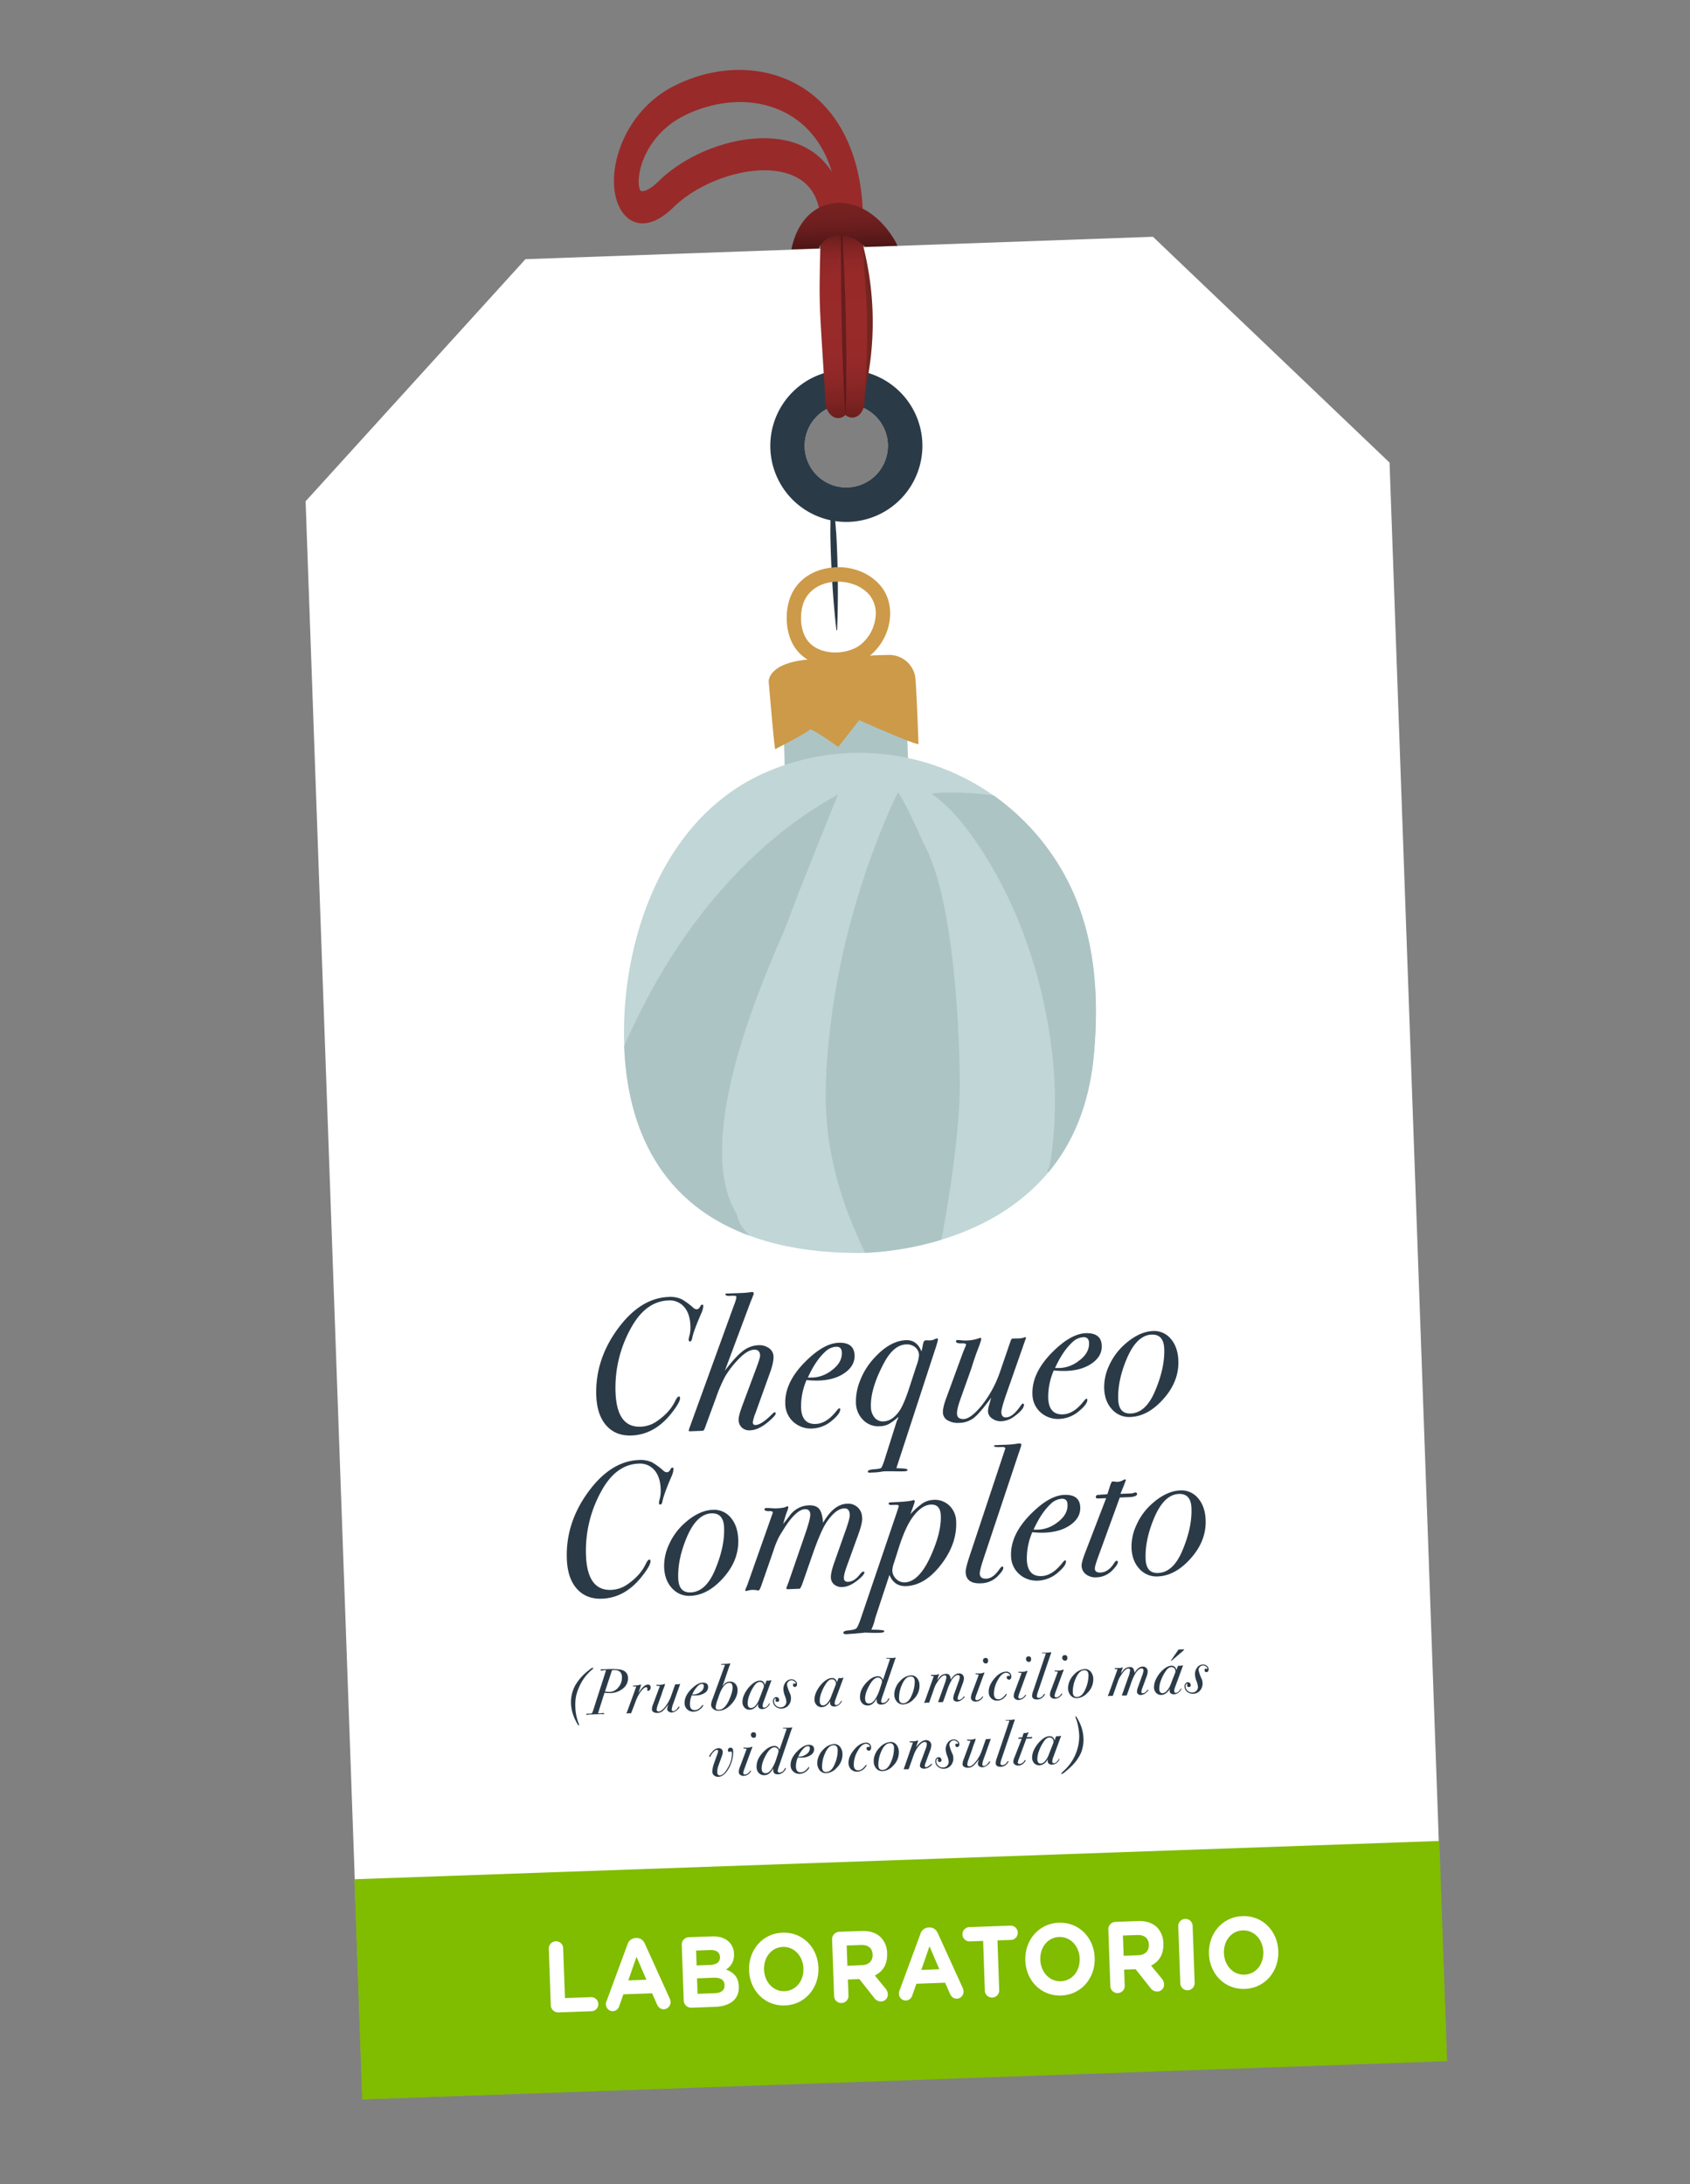 <svg id="Layer_1" data-name="Layer 1" xmlns="http://www.w3.org/2000/svg" xmlns:xlink="http://www.w3.org/1999/xlink" viewBox="0 0 1000 1292"><rect x="0" y="0" width="1000" height="1292" fill="#808080" stroke="none"/><defs><style>.cls-1{fill:#fff;}.cls-2{fill:#2b3a47;}.cls-3{fill:#adc4c5;}.cls-4{fill:#cc9a48;}.cls-5{fill:#c1d6d6;}.cls-6{fill:#732520;}.cls-7{fill:url(#linear-gradient);}.cls-8{fill:#992a2a;}.cls-9{fill:url(#linear-gradient-2);}.cls-10{fill:url(#linear-gradient-3);}.cls-11{fill:#80bc00;}</style><linearGradient id="linear-gradient" x1="451.05" y1="352.1" x2="451.05" y2="237.76" gradientTransform="translate(38.76 -88.45) rotate(-1.9)" gradientUnits="userSpaceOnUse"><stop offset="0" stop-color="#691d1d"/><stop offset="0.09" stop-color="#7d2222"/><stop offset="0.21" stop-color="#8d2727"/><stop offset="0.33" stop-color="#962929"/><stop offset="0.51" stop-color="#992a2a"/><stop offset="0.74" stop-color="#972929"/><stop offset="0.82" stop-color="#902828"/><stop offset="0.88" stop-color="#852424"/><stop offset="0.93" stop-color="#742020"/><stop offset="0.97" stop-color="#5e1a1a"/><stop offset="1" stop-color="#4a1414"/></linearGradient><linearGradient id="linear-gradient-2" x1="451.01" y1="351.52" x2="451.01" y2="239.84" gradientTransform="translate(38.76 -88.45) rotate(-1.9)" gradientUnits="userSpaceOnUse"><stop offset="0" stop-color="#471414"/><stop offset="0.03" stop-color="#4d1616"/><stop offset="0.16" stop-color="#5d1a1a"/><stop offset="0.31" stop-color="#661c1c"/><stop offset="0.51" stop-color="#691d1d"/><stop offset="0.77" stop-color="#671c1c"/><stop offset="0.86" stop-color="#601b1b"/><stop offset="0.93" stop-color="#551717"/><stop offset="0.98" stop-color="#441313"/><stop offset="1" stop-color="#3d1111"/></linearGradient><linearGradient id="linear-gradient-3" x1="452.87" y1="222.49" x2="452.87" y2="252.95" gradientTransform="translate(38.76 -88.45) rotate(-1.9)" gradientUnits="userSpaceOnUse"><stop offset="0" stop-color="#782121"/><stop offset="0.27" stop-color="#742020"/><stop offset="0.54" stop-color="#681d1d"/><stop offset="0.82" stop-color="#541717"/><stop offset="1" stop-color="#421212"/></linearGradient></defs><title>Tarjetas_Regalo_Veris_Finales</title><path class="cls-1" d="M822.22,273.66l-140-133.59L310.92,153.32,180.83,296.55l33.73,945.21L856,1218.87ZM501.64,288.33a24.62,24.62,0,1,1,23.72-25.48A24.62,24.62,0,0,1,501.64,288.33Z"/><path class="cls-2" d="M545.77,262.12a45,45,0,1,0-43.4,46.61A45.05,45.05,0,0,0,545.77,262.12Zm-44.13,26.21a24.62,24.62,0,1,1,23.72-25.48A24.62,24.62,0,0,1,501.64,288.33Z"/><path class="cls-2" d="M494.11,306.7q.36,4.68.75,9.34c1,18.9,1.23,37.82.47,56.77l-.42,0c-2.11-18.86-3.22-37.74-3.58-56.66,0-3.23.07-6.45.08-9.68,0,0,2.19.09,2.65.06A1.15,1.15,0,0,1,494.11,306.7Z"/><path class="cls-3" d="M463.12,425.8c.86,3.73,1.41,39.45,1.41,39.45l73.26-2.62-2-55.72Z"/><path class="cls-4" d="M495.49,394.53c-8.61.31-17.45-2.42-23.31-9.1-7.54-8.58-7.89-22-5-30.87h0c3.1-9.53,11.08-16.22,21.89-18.33,12.14-2.43,24.59,1.6,31.84,10.15,4.57,5.4,6.54,12.61,5.56,20.32a32.82,32.82,0,0,1-13,22.15A33.87,33.87,0,0,1,495.49,394.53ZM475.25,357.2C473,364,473.46,374,478.56,379.81c7.08,8,21.93,7.74,30,2.06A24,24,0,0,0,518,365.62a17.42,17.42,0,0,0-3.6-13.73c-5.22-6.14-14.74-9-23.71-7.32-7.69,1.52-13.32,6.11-15.44,12.63Z"/><path class="cls-4" d="M458.71,443.19c-.57-.79-3.86-40-3.86-40s-.66-10.79,23.06-13c0,0,29.18-2.39,47.89-2.74a15.58,15.58,0,0,1,15.93,14.4c.78,10.58,1.77,38.33,1.77,38.33-1.87.61-35.11-14.16-35.11-14.16L496,441.87s-16.1-11.61-16.86-10.23S458.71,443.19,458.71,443.19Z"/><path class="cls-5" d="M647.2,624.58c-2.84,30.07-13.11,52.59-27,69.09-18,21.42-41.74,33.17-63.14,39.72a183.91,183.91,0,0,1-45.2,7.75c-4.25.15-6.64.07-6.64.07-24.7-.31-44.93-4-61.68-10.24-58.16-21.26-72.73-71.66-74.18-112.15-.17-.16,0-.17,0-.17l0-.68a215.29,215.29,0,0,1,5.79-57.43c9.93-41.57,32.55-80.7,71.69-100.67a137.79,137.79,0,0,1,140.9,10.64.48.48,0,0,1,.34.16,140,140,0,0,1,36.08,37.38C647.18,542.82,651,584.07,647.2,624.58Z"/><path class="cls-3" d="M495.89,470s-18.8,46-27.05,67.9c-2.48,6.91-5.13,13.64-8.13,20.23C448,588.09,410.58,676.11,435.75,718c.71.66.2,5.62,7.79,13-58.16-21.26-72.73-71.66-74.18-112.15-.17-.16,0-.17,0-.17,1.41-3.46,3-6.75,4.58-10,15-31.88,33.9-61.85,57.84-87.74C450.32,500.79,471.83,483.16,495.89,470Z"/><path class="cls-3" d="M567.82,633.88c1.26,30.45-6.61,77.39-10.76,99.51a183.91,183.91,0,0,1-45.2,7.75c-1.65-3.52-3.32-7.21-4.81-10.73A214.49,214.49,0,0,1,490.84,677c-3.94-24.39-2.1-49.33,1-73.62,9.55-76,39.48-134.6,39.48-134.6,4.27,5.13,15,29.78,15,29.78C567.2,535.45,567.82,633.88,567.82,633.88Z"/><path class="cls-3" d="M647.2,624.58c-2.84,30.07-13.11,52.59-27,69.09-.38-1-.57-1.68-.4-1.69,1.87-.06,3.3-17.15,3.43-18.52a241.34,241.34,0,0,0-.58-49.54c-5-45.13-20.64-91.58-47-128.62-6.82-9.64-14.64-18.9-24.42-25.7-.36-.33,15.09-1.91,36.48.91a.48.48,0,0,1,.34.16,140,140,0,0,1,36.08,37.38C647.18,542.82,651,584.07,647.2,624.58Z"/><path class="cls-6" d="M503.33,146c-3.09,43.73,2.19,56.51,8.28,86.26a183,183,0,0,0-.81-86.63C509.22,143.48,506.26,145.15,503.33,146Z"/><path class="cls-7" d="M510.74,134.61c0-.67,0-1.29,0-2l-25.05.83c0,.64,0,1.24,0,1.9l-.15,6.1c-.87,35-.86,35.62,1.18,68.19.47,7.53,1.06,16.81,1.76,28.7.31,5.25,3.86,9.23,7.87,9a6.29,6.29,0,0,0,3.88-1.84,6.52,6.52,0,0,0,3.34,1.53,5.72,5.72,0,0,0,.92,0c3.64-.12,6.67-3.74,7-8.58,2.68-42.5,1.42-59.2.31-73.93A286.5,286.5,0,0,1,510.74,134.61Z"/><path class="cls-8" d="M484.22,59c-21.7-20-55.09-23.3-85.05-8.31-23.78,11.9-35.14,36-35.86,54.56-.41,11,2.95,20.09,9,24.36,4.15,2.92,13.09,5.88,26.35-7.13,18.41-18.06,56.16-29.17,75.43-15.9,7.75,5.34,11.51,14.2,11.57,26.93l25.05-.83C510.93,92.3,496.5,70.32,484.22,59Zm-3.43,30.76c-24.65-17-68.4-4.81-91.06,17.42-6.38,6.26-9.88,6.2-10.61,5.69-.57-.4-1.32-2.63-1.17-6.33.46-12.12,9-29.19,26.69-38a75.16,75.16,0,0,1,31-8.13c15.27-.5,29.61,4.28,40.27,14.12,7.54,7,13,16.07,16.32,27.22A41,41,0,0,0,480.79,89.74Z"/><path class="cls-9" d="M497.85,135c-.61,27.23.06,75.5,2.39,110.5C501.66,212,500.16,159.3,497.85,135Z"/><path class="cls-10" d="M484.41,146.94a13.34,13.34,0,0,1,9.23-7.5c5.25-1.18,12.19.68,18.3,6.59l19-.63a10.81,10.81,0,0,0-.85-2.05c-9.52-17-24.9-25.88-39.2-22.71-11.34,2.52-19.55,12.2-22.55,26.55,0,.1,0,.19,0,.28Z"/><path class="cls-2" d="M351,986.89c0,.21-.29.55-.89,1a27.35,27.35,0,0,0-7.53,10.37,25.46,25.46,0,0,0-1.79,5.56,28.34,28.34,0,0,0-.35,6.07,29.39,29.39,0,0,0,2.14,10.14,1,1,0,0,1,.09.34q0,.35-.27.36c-.24,0-.8-.87-1.67-2.63a24.81,24.81,0,0,1-2.85-10,21.26,21.26,0,0,1,2.49-11.07,30.94,30.94,0,0,1,8.11-9,8.27,8.27,0,0,1,2.23-1.5C350.85,986.63,351,986.71,351,986.89Z"/><path class="cls-2" d="M371.59,992.62a7.46,7.46,0,0,1-2.91,6.21,12,12,0,0,1-7.62,2.75,24,24,0,0,1-3.36-.19l-3.07,9.67-.47,1.59-.19.59a.22.22,0,0,0-.07.12c0,.17.16.26.47.25l2.73-.22c.24.05.37.16.37.33s-.17.42-.55.41L356,1014l-7,.25a6.15,6.15,0,0,0-1.28.14c-.26.08-.34.11-.24.11-.36,0-.54-.1-.55-.33s.14-.39.45-.4h.39l1.85-.07a1,1,0,0,0,.9-.66,23.37,23.37,0,0,0,.87-2.47L358,990c.08-.28.3-1,.64-2a2.4,2.4,0,0,0-.47,0,8.15,8.15,0,0,0-1.13.13c-.45.08-.73.12-.85.13-.57,0-.86-.1-.87-.35s.23-.4.7-.41h.28l.61,0,.42,0,2-.07a41.83,41.83,0,0,1,7.34.19Q371.44,988.35,371.59,992.62Zm-3.57-.4a4.42,4.42,0,0,0-1.24-3.33,5.3,5.3,0,0,0-3.68-.9,6.56,6.56,0,0,0-1,.15l-4.1,12.47a14.05,14.05,0,0,0,2.75.29,6.94,6.94,0,0,0,5.19-2.75A8.55,8.55,0,0,0,368,992.22Z"/><path class="cls-2" d="M385,998.3a2,2,0,0,1-.41,1.34,1.37,1.37,0,0,1-1.05.59c-.38,0-.58-.12-.58-.4l.05-.39a1.64,1.64,0,0,0,.06-.42c0-.61-.32-.91-.89-.89s-1.62.78-2.8,2.25a23.2,23.2,0,0,0-3.27,6.15l-2.34,6.15c-.22.59-.41.9-.57.9a9.17,9.17,0,0,0-1.11-.08,3.29,3.29,0,0,0-1,.16H371c-.21,0-.32,0-.32-.14s0-.08.1-.16l.16-.39,5.48-15c0-.21-.17-.31-.48-.29h-.14a1.57,1.57,0,0,1-.46,0l-.35,0c-.36,0-.54-.07-.55-.25s.61-.28,1.84-.37a8.39,8.39,0,0,0,2.48-.44l.32-.09c.14,0,.21.07.22.22a9.47,9.47,0,0,1-.41,1.44l-1.2,3.5q3.11-5,5.59-5.12A1.52,1.52,0,0,1,385,998.3Z"/><path class="cls-2" d="M402.42,996.37l-.07.19-.23.63-3.62,10.25a16.49,16.49,0,0,0-1.07,3.84c0,.7.35,1,1,1,.87,0,1.82-.77,2.83-2.22.25-.36.42-.54.52-.55s.21.07.22.23q0,.93-2,2.4a4.77,4.77,0,0,1-2.54.91,2.84,2.84,0,0,1-1.83-.56,1.78,1.78,0,0,1-.83-1.4,5.07,5.07,0,0,1,.26-1.44l.38-1.33a23.32,23.32,0,0,1-3.46,4,5,5,0,0,1-3,1,4,4,0,0,1-2.29-.52,1.8,1.8,0,0,1-.95-1.52,8.43,8.43,0,0,1,.68-3l3.34-9c.09-.24.27-.69.56-1.37a.78.78,0,0,0,.09-.28c0-.2-.29-.29-.86-.27-.76,0-1.14-.1-1.15-.38s.07-.28.24-.28a5.62,5.62,0,0,1,.82,0,6.84,6.84,0,0,0,.82,0,8,8,0,0,0,2.72-.44,1,1,0,0,1,.28-.09c.12,0,.18.07.19.23a9.08,9.08,0,0,1-.64,2c-.44,1.11-.83,2.25-1.2,3.42-.08.28-.41,1.23-1,2.85l-1.29,3.59a10.07,10.07,0,0,0-.78,3.16c0,.74.48,1.1,1.36,1.07s2.09-.9,3.5-2.59a22.45,22.45,0,0,0,3.87-7.12l2.07-5.91c.11-.31.23-.47.37-.48l.75,0,.28,0a4.22,4.22,0,0,0,1.24-.15.68.68,0,0,1,.25-.09C402.35,996.22,402.41,996.27,402.42,996.37Z"/><path class="cls-2" d="M419,997.92a4,4,0,0,1-1.93,3.51,9.34,9.34,0,0,1-5.18,1.54,17.32,17.32,0,0,1-2.53-.1,13.45,13.45,0,0,0-1.12,5.51q.12,3.4,2.93,3.3,2.16-.07,4.14-2.58c.3-.36.49-.54.59-.55a.16.16,0,0,1,.18.18c0,.59-.51,1.33-1.59,2.23a6.49,6.49,0,0,1-3.93,1.62,5.23,5.23,0,0,1-3.86-1.31,4.91,4.91,0,0,1-1.62-3.62q-.15-4.29,4-8.46c2.45-2.44,4.67-3.69,6.66-3.77S419,996.18,419,997.92Zm-2.54-.56c0-.79-.41-1.18-1.15-1.15a3.52,3.52,0,0,0-2.21,1,15.88,15.88,0,0,0-3.48,5.16h1a6.76,6.76,0,0,0,3.82-1.44A4.21,4.21,0,0,0,416.48,997.36Z"/><path class="cls-2" d="M436.42,999.51q.15,4.29-3.42,8.34t-7.63,4.2a4.77,4.77,0,0,1-3.22-1,3.32,3.32,0,0,1-1.39-2.58,12.26,12.26,0,0,1,.94-3.56l6.83-18.73a3,3,0,0,1,.26-.72,1.17,1.17,0,0,0,.17-.33c0-.28-.67-.37-2-.27-.19,0-.29-.07-.29-.22s.29-.28.88-.3c2-.08,3.07-.13,3.3-.16l.75-.11h.25c.19,0,.28.06.29.22a.72.72,0,0,1-.1.31,10.06,10.06,0,0,0-.69,1.63l-3.05,9.06c-.22.62-.51,1.35-.88,2.18a3.11,3.11,0,0,1,.34-.36l.89-.95a4.44,4.44,0,0,1,3.23-1.38,4,4,0,0,1,3.16,1.26A5.06,5.06,0,0,1,436.42,999.51Zm-2.94-1.43c-.06-1.76-.71-2.61-1.94-2.57q-3.56.13-6.2,7.85l-.77,2.25a16.07,16.07,0,0,0-1.09,4.4c0,1,.68,1.51,1.94,1.46q3.48-.12,6.09-6C432.89,1002.36,433.55,999.89,433.48,998.08Z"/><path class="cls-2" d="M456.38,994.2a5.21,5.21,0,0,1-.26.81l-4.28,11.64a7.2,7.2,0,0,0-.58,2.55c0,.67.34,1,1,1,.92,0,1.82-.76,2.69-2.17.18-.29.32-.44.42-.44s.14,0,.14.15a2.66,2.66,0,0,1-.73,1.36,4.78,4.78,0,0,1-3.67,1.94,2.67,2.67,0,0,1-1.81-.51,1.85,1.85,0,0,1-.75-1.47,4.5,4.5,0,0,1,.2-1.35c-1.41,2.41-3.1,3.64-5.07,3.71a3.86,3.86,0,0,1-3.06-1.17,4.6,4.6,0,0,1-1.29-3.23,10.51,10.51,0,0,1,1.17-4.83,18.07,18.07,0,0,1,3.42-4.87q3-3,5.52-3.11a2.72,2.72,0,0,1,3.08,2.65l.82-2.06c.17-.42.33-.63.48-.64a3.22,3.22,0,0,1,.43.07,2.2,2.2,0,0,0,.5,0,3.05,3.05,0,0,0,1.2-.22.59.59,0,0,1,.24-.1C456.3,993.93,456.37,994,456.38,994.2ZM452,997.53a2.74,2.74,0,0,0-.73-1.89,2.16,2.16,0,0,0-1.71-.66c-1.19,0-2.3.83-3.33,2.38a24,24,0,0,0-2.83,5.52,13.81,13.81,0,0,0-1,5c.06,1.73.76,2.58,2.09,2.53A3.72,3.72,0,0,0,447,1009a10.74,10.74,0,0,0,2.1-3.44L451.6,999A4.71,4.71,0,0,0,452,997.53Z"/><path class="cls-2" d="M471.62,996.33a1.7,1.7,0,0,1-.35,1.13,1.17,1.17,0,0,1-.91.49c-.71,0-1.08-.33-1.11-1.07s.21-.93.68-1a1,1,0,0,1,.34.11,1,1,0,0,0,.38.1c.14,0,.21-.1.2-.28a1.65,1.65,0,0,0-.86-1.23,2.76,2.76,0,0,0-1.69-.56,2.62,2.62,0,0,0-1.89.86,2.58,2.58,0,0,0-.72,1.92,24.59,24.59,0,0,0,1.86,5.28,6.43,6.43,0,0,1,.48,2.32,6.18,6.18,0,0,1-1.48,4.43,5.34,5.34,0,0,1-4,1.91,5.17,5.17,0,0,1-3.62-1.15,4.12,4.12,0,0,1-1.56-3.12,2.62,2.62,0,0,1,.53-1.78,1.81,1.81,0,0,1,1.45-.74,1.52,1.52,0,0,1,1.17.45,1.63,1.63,0,0,1,.52,1.17c0,.77-.3,1.17-1,1.19s-1.11-.23-1.13-.77a2,2,0,0,1,.07-.53c0-.18.08-.29.08-.31,0-.26-.11-.38-.3-.38s-.4.19-.57.54a2.42,2.42,0,0,0-.22,1.14,3.49,3.49,0,0,0,1.25,2.57,3.84,3.84,0,0,0,2.78,1,3.32,3.32,0,0,0,2.41-1.05,3.2,3.2,0,0,0,.89-2.45,12.51,12.51,0,0,0-.88-3.34,12.23,12.23,0,0,1-.86-3.66,6.37,6.37,0,0,1,1.25-4.25,4.31,4.31,0,0,1,3.37-1.83,3.47,3.47,0,0,1,2.38.8A2.7,2.7,0,0,1,471.62,996.33Z"/><path class="cls-2" d="M499,992.66a3.63,3.63,0,0,1-.25.82l-4.28,11.64a7.4,7.4,0,0,0-.59,2.55q0,1,1,1,1.4,0,2.7-2.16c.18-.3.32-.44.41-.45a.13.13,0,0,1,.15.15,2.68,2.68,0,0,1-.73,1.37,4.8,4.8,0,0,1-3.67,1.94,2.8,2.8,0,0,1-1.82-.51,1.87,1.87,0,0,1-.74-1.47,4.13,4.13,0,0,1,.2-1.35q-2.11,3.6-5.07,3.71a3.93,3.93,0,0,1-3.06-1.17,4.67,4.67,0,0,1-1.3-3.23,10.48,10.48,0,0,1,1.18-4.83,18.27,18.27,0,0,1,3.42-4.88c2-2,3.81-3,5.52-3.11a2.74,2.74,0,0,1,3.08,2.66l.82-2.07c.17-.41.33-.62.47-.63l.43.06a2.53,2.53,0,0,0,.5.06,3.31,3.31,0,0,0,1.21-.22.47.47,0,0,1,.24-.1C498.92,992.4,499,992.48,499,992.66ZM494.64,996a2.74,2.74,0,0,0-.73-1.89,2.18,2.18,0,0,0-1.71-.67c-1.19,0-2.3.84-3.33,2.38a24.3,24.3,0,0,0-2.83,5.53,13.77,13.77,0,0,0-1,5c.06,1.73.76,2.58,2.08,2.53a3.76,3.76,0,0,0,2.43-1.43,11.16,11.16,0,0,0,2.1-3.45l2.54-6.52A4.77,4.77,0,0,0,494.64,996Z"/><path class="cls-2" d="M530,980.76a1.91,1.91,0,0,1-.1.27c-.08.21-.2.51-.36.89l-7.34,21.47a13.17,13.17,0,0,0-.82,3c0,.71.42,1.06,1.18,1a3.44,3.44,0,0,0,2.84-2.11c.25-.43.42-.66.51-.66s.25.09.26.3c0,.43-.36,1.06-1.14,1.88a5,5,0,0,1-3.54,1.59c-1.78.06-2.7-.72-2.75-2.36,0-.33,0-.7,0-1.11a10.78,10.78,0,0,1-2.41,3,4.8,4.8,0,0,1-2.79,1,4.21,4.21,0,0,1-3.28-1.24,5,5,0,0,1-1.38-3.5q-.17-4.51,3.68-8.67c2.3-2.51,4.55-3.8,6.73-3.88a3,3,0,0,1,3.1,2.23l.2-.47.23-.59L526.46,982a.63.63,0,0,0,.13-.35c0-.18-.08-.29-.21-.32a12.25,12.25,0,0,0-1.34-.09c-.45,0-.67-.07-.68-.2s.13-.2.39-.21l.42,0,1.33,0,1.27,0a9.6,9.6,0,0,0,1.74-.16,1.27,1.27,0,0,1,.28-.06C529.93,980.53,530,980.6,530,980.76Zm-8.08,13.84a2.1,2.1,0,0,0-.81-1.55,2.34,2.34,0,0,0-1.69-.62q-2.64.09-5.2,4.93c-1.62,3-2.4,5.6-2.32,7.67.07,1.86.88,2.76,2.45,2.71q2.05-.07,3.94-3.25a24.4,24.4,0,0,0,2.27-5.17l.73-2.29A11.07,11.07,0,0,0,521.93,994.6Z"/><path class="cls-2" d="M544.09,997a11,11,0,0,1-3.52,8.23,9,9,0,0,1-6.12,3.06,4.57,4.57,0,0,1-3.68-1.52,6.24,6.24,0,0,1-1.58-4.2,10.31,10.31,0,0,1,1-4.61,12.57,12.57,0,0,1,3-4.1,9.35,9.35,0,0,1,5.81-2.78,4.32,4.32,0,0,1,3.58,1.56A6.88,6.88,0,0,1,544.09,997Zm-2.83-2.39c-.07-2-.91-2.89-2.52-2.83q-3,.11-5,4.75a19.34,19.34,0,0,0-1.77,8.28q.11,2.87,2.49,2.79,3-.11,4.83-4.32A20.23,20.23,0,0,0,541.26,994.6Z"/><path class="cls-2" d="M570.39,992.78a9.94,9.94,0,0,1-.78,3.25l-2.4,6.54a6.92,6.92,0,0,0-.55,2.29c0,.51.3.75.85.73a3.27,3.27,0,0,0,2.38-1.5c.28-.34.5-.52.67-.53s.22.05.22.15c0,.31-.38.78-1.17,1.42a5.44,5.44,0,0,1-3.23,1.5,2.36,2.36,0,0,1-1.65-.49,1.85,1.85,0,0,1-.68-1.42,8.82,8.82,0,0,1,.68-2.94l2.36-6.58a11.38,11.38,0,0,0,.82-3c0-.89-.41-1.33-1.12-1.3-1.11,0-2.28.93-3.5,2.69a31.41,31.41,0,0,0-2.93,6.62l-1.94,5.46c-.3.86-.53,1.29-.7,1.29h-.28l-.93,0-.58,0-.55,0c-.17,0-.26-.06-.26-.18a1.31,1.31,0,0,1,.13-.43c.09-.2.21-.5.36-.89L559,996a14.48,14.48,0,0,0,1-3.93.94.94,0,0,0-1.11-1c-.92,0-2,.9-3.32,2.61-.38.53-1,1.45-1.79,2.75a18.28,18.28,0,0,0-1.21,2.93l-2.42,6.84c-.26.73-.46,1.09-.6,1.1a.78.78,0,0,1-.29,0,5.9,5.9,0,0,0-.68-.08,4.3,4.3,0,0,0-1.31.16.54.54,0,0,1-.21.05c-.12,0-.18-.06-.19-.19s.24-.59.4-.93l5.11-14.28a.62.62,0,0,0,.09-.27c0-.23-.22-.34-.65-.32-.66,0-1-.09-1-.35s.11-.27.35-.28a8,8,0,0,1,1,0,7.86,7.86,0,0,0,1,0,4.69,4.69,0,0,0,2-.34l.21-.09c.14,0,.22.09.23.26a6.92,6.92,0,0,1-.29.86,16,16,0,0,0-.61,1.9l-.16.55,1.29-1.64a4.89,4.89,0,0,1,3.85-2.08,2.44,2.44,0,0,1,2.09.72,5.14,5.14,0,0,1,.77,2.79c1.43-2.46,3-3.72,4.78-3.79a2.9,2.9,0,0,1,2.18.73A3,3,0,0,1,570.39,992.78Z"/><path class="cls-2" d="M582.48,989.66a1.2,1.2,0,0,1-.16.46c-.15.32-.4,1-.75,1.91l-3.72,10.21a10.34,10.34,0,0,0-.73,2.55.9.9,0,0,0,1,1,3.23,3.23,0,0,0,1.53-.57A3.83,3.83,0,0,0,581,1004c.2-.31.36-.47.48-.47s.22.07.22.22-.3.77-.95,1.4a4.86,4.86,0,0,1-3.32,1.48,3,3,0,0,1-2.07-.61,2.25,2.25,0,0,1-.87-1.74,9.69,9.69,0,0,1,.78-3.14l3.38-9a3,3,0,0,1,.39-1,.48.48,0,0,0,.1-.27c0-.23-.54-.37-1.58-.4-.2,0-.29-.13-.3-.25s.08-.32.27-.33l.54.06a12.68,12.68,0,0,0,1.6,0,5.65,5.65,0,0,0,2.09-.35,1.47,1.47,0,0,1,.49-.17C582.39,989.35,582.48,989.45,582.48,989.66Zm2.2-7.26c0,1.07-.41,1.63-1.33,1.66a1.55,1.55,0,0,1-1.19-.44,1.68,1.68,0,0,1-.51-1.19c0-1,.49-1.59,1.58-1.63C584.16,980.77,584.64,981.3,584.68,982.4Z"/><path class="cls-2" d="M598.4,991.7c0,1.25-.42,1.89-1.39,1.93a1.21,1.21,0,0,1-.9-.37,1.24,1.24,0,0,1-.43-.89c0-.61.29-.93.93-1l.28,0a2.17,2.17,0,0,0,.44.14c.19,0,.28-.15.27-.43a1.37,1.37,0,0,0-.74-1.07,2.66,2.66,0,0,0-1.56-.42c-1.76.06-3.4,1.53-4.93,4.39a16.17,16.17,0,0,0-2.24,8.16q.12,3.21,2.82,3.12,2-.08,4-2.76c.22-.31.4-.47.55-.48s.18.07.18.22c0,.31-.28.8-.87,1.48a6.13,6.13,0,0,1-4.47,2.33,5,5,0,0,1-3.77-1.3,5.25,5.25,0,0,1-1.54-3.76q-.15-4,3.68-8.37,3.15-3.6,6.64-3.72a2.91,2.91,0,0,1,2.16.71A2.71,2.71,0,0,1,598.4,991.7Z"/><path class="cls-2" d="M607.94,988.74a1.45,1.45,0,0,1-.16.47,18.36,18.36,0,0,0-.75,1.9l-3.73,10.21a10.34,10.34,0,0,0-.73,2.55c0,.69.37,1,1,1a3,3,0,0,0,1.52-.56,3.92,3.92,0,0,0,1.29-1.27c.21-.31.37-.47.49-.48s.21.07.22.22c0,.31-.31.77-1,1.4a4.87,4.87,0,0,1-3.33,1.49,3,3,0,0,1-2.07-.62,2.2,2.2,0,0,1-.86-1.73,9.38,9.38,0,0,1,.78-3.14l3.37-9a3.62,3.62,0,0,1,.39-1,.48.48,0,0,0,.1-.27c0-.23-.53-.36-1.58-.4-.19,0-.29-.12-.29-.24s.08-.33.27-.34l.54.06a11,11,0,0,0,1.6,0,6,6,0,0,0,2.09-.34,1.4,1.4,0,0,1,.49-.17C607.84,988.44,607.93,988.54,607.94,988.74Zm2.19-7.26c0,1.08-.4,1.63-1.32,1.66a1.52,1.52,0,0,1-1.19-.43,1.65,1.65,0,0,1-.51-1.19,1.43,1.43,0,0,1,1.58-1.64C609.61,979.85,610.09,980.39,610.13,981.48Z"/><path class="cls-2" d="M622,977.64a3.11,3.11,0,0,1-.16.55c-.07.2-.17.51-.32.93l-7.21,21.26a11.5,11.5,0,0,0-.78,3.06c0,.69.46,1,1.31,1a3.48,3.48,0,0,0,2.51-1.7c.34-.48.55-.71.65-.72s.25.08.26.26c0,.34-.36.89-1.12,1.66a4.82,4.82,0,0,1-3.44,1.42c-1.94.07-2.94-.67-3-2.24a11.5,11.5,0,0,1,.78-3.15l7.21-21.31a1.45,1.45,0,0,0,.09-.28c0-.23-.23-.33-.68-.32-1,0-1.57,0-1.58-.18s.1-.19.32-.2l1,0,1,0a16.51,16.51,0,0,0,2.27-.18,5.15,5.15,0,0,1,.53-.07C621.82,977.34,622,977.44,622,977.64Z"/><path class="cls-2" d="M629.38,988a1.45,1.45,0,0,1-.16.47,18.36,18.36,0,0,0-.75,1.9l-3.73,10.21a10.34,10.34,0,0,0-.73,2.55c0,.69.37,1,1,1a3.17,3.17,0,0,0,1.52-.56,3.85,3.85,0,0,0,1.29-1.28c.21-.3.37-.46.48-.47a.2.2,0,0,1,.23.22c0,.31-.31.77-1,1.4a4.82,4.82,0,0,1-3.33,1.48,3,3,0,0,1-2.07-.61,2.21,2.21,0,0,1-.86-1.74,9.09,9.09,0,0,1,.78-3.13l3.37-9a3.62,3.62,0,0,1,.39-1,.48.48,0,0,0,.1-.27c0-.23-.54-.36-1.58-.4-.19,0-.29-.12-.29-.24s.08-.33.27-.34l.53.06a11.14,11.14,0,0,0,1.61,0,5.69,5.69,0,0,0,2.09-.35,2,2,0,0,1,.49-.17C629.28,987.67,629.37,987.77,629.38,988Zm2.19-7.26c0,1.08-.4,1.63-1.32,1.66a1.55,1.55,0,0,1-1.2-.43,1.69,1.69,0,0,1-.5-1.19,1.43,1.43,0,0,1,1.58-1.64C631.05,979.08,631.53,979.61,631.57,980.71Z"/><path class="cls-2" d="M646.91,993.29a11,11,0,0,1-3.52,8.23,9,9,0,0,1-6.12,3.06,4.57,4.57,0,0,1-3.68-1.52,6.29,6.29,0,0,1-1.58-4.2,10.31,10.31,0,0,1,1-4.61,12.57,12.57,0,0,1,3-4.1,9.35,9.35,0,0,1,5.81-2.78,4.32,4.32,0,0,1,3.58,1.56A6.88,6.88,0,0,1,646.91,993.29Zm-2.83-2.39c-.07-1.94-.91-2.89-2.52-2.83q-3,.1-5,4.75a19.34,19.34,0,0,0-1.77,8.28q.1,2.88,2.49,2.79,3-.1,4.83-4.32A20.17,20.17,0,0,0,644.08,990.9Z"/><path class="cls-2" d="M679.11,988.87a10,10,0,0,1-.78,3.25l-2.4,6.54a6.87,6.87,0,0,0-.55,2.29c0,.51.3.75.85.73a3.3,3.3,0,0,0,2.39-1.5c.27-.35.49-.52.66-.53s.22.05.22.15c0,.31-.38.78-1.17,1.42a5.44,5.44,0,0,1-3.23,1.5,2.32,2.32,0,0,1-1.65-.5,1.81,1.81,0,0,1-.68-1.41,8.82,8.82,0,0,1,.68-2.94l2.36-6.58a11.38,11.38,0,0,0,.82-3c0-.9-.41-1.33-1.12-1.31q-1.66.06-3.5,2.7a31.51,31.51,0,0,0-2.93,6.61l-1.93,5.47c-.31.86-.54,1.29-.71,1.29h-.28l-.92,0-.59,0-.55,0c-.17,0-.25-.06-.26-.18a1.31,1.31,0,0,1,.13-.43c.09-.21.21-.5.36-.89l3.36-9.56a14.48,14.48,0,0,0,1-3.93.94.94,0,0,0-1.1-1q-1.39,0-3.33,2.61c-.38.53-1,1.44-1.79,2.75a18.46,18.46,0,0,0-1.21,2.92l-2.42,6.85c-.26.73-.46,1.09-.6,1.1a.78.78,0,0,1-.29,0,5.9,5.9,0,0,0-.68-.08,4.3,4.3,0,0,0-1.31.16.54.54,0,0,1-.21,0c-.12,0-.18-.06-.19-.19s.24-.6.4-.93L661.1,988a.62.62,0,0,0,.09-.27c0-.23-.22-.34-.65-.32-.66,0-1-.1-1-.35s.11-.27.35-.28a8,8,0,0,1,1,0c.45,0,.78,0,1,0a4.63,4.63,0,0,0,2-.34l.21-.09c.15,0,.22.09.23.26a6.92,6.92,0,0,1-.29.86,16,16,0,0,0-.61,1.9l-.16.55,1.29-1.64a4.9,4.9,0,0,1,3.85-2.08,2.44,2.44,0,0,1,2.09.72,5.14,5.14,0,0,1,.77,2.79c1.43-2.46,3-3.72,4.78-3.79a2.9,2.9,0,0,1,2.18.73A3,3,0,0,1,679.11,988.87Z"/><path class="cls-2" d="M699.92,985.43a4.83,4.83,0,0,1-.26.82l-4.28,11.64a7.45,7.45,0,0,0-.59,2.55c0,.67.35,1,1,1,.92,0,1.82-.75,2.69-2.16.18-.29.32-.44.42-.44s.14,0,.14.14a2.68,2.68,0,0,1-.73,1.37,4.78,4.78,0,0,1-3.67,1.94,2.71,2.71,0,0,1-1.82-.51,1.87,1.87,0,0,1-.74-1.47,4.2,4.2,0,0,1,.2-1.35q-2.12,3.6-5.07,3.71a3.86,3.86,0,0,1-3.06-1.17,4.65,4.65,0,0,1-1.3-3.23A10.66,10.66,0,0,1,684,993.4a18.07,18.07,0,0,1,3.42-4.87q3-3,5.52-3.11a2.73,2.73,0,0,1,3.08,2.65l.82-2.06c.17-.42.33-.63.47-.64a3,3,0,0,1,.43.07,2.3,2.3,0,0,0,.5,0,3.07,3.07,0,0,0,1.21-.22.59.59,0,0,1,.24-.1C699.83,985.17,699.91,985.25,699.92,985.43Zm-4.37,3.34a2.74,2.74,0,0,0-.73-1.89,2.17,2.17,0,0,0-1.71-.66c-1.19,0-2.3.83-3.33,2.38a24,24,0,0,0-2.83,5.52,13.77,13.77,0,0,0-1,5c.06,1.73.76,2.58,2.08,2.53a3.72,3.72,0,0,0,2.43-1.43,11.11,11.11,0,0,0,2.1-3.44l2.54-6.53A4.71,4.71,0,0,0,695.55,988.77Zm5.09-12.88c0,.12-.22.39-.68.79L695,980.93a12.57,12.57,0,0,1-2.11,1.65c-.08,0-.11,0-.11-.08a.34.34,0,0,1,.06-.19l.21-.24,4.29-6.26,2.67-.09C700.43,975.65,700.63,975.71,700.64,975.89Z"/><path class="cls-2" d="M715.16,987.57a1.7,1.7,0,0,1-.35,1.13,1.17,1.17,0,0,1-.91.49c-.71,0-1.08-.33-1.11-1.07s.21-.93.68-1a1,1,0,0,1,.34.11,1,1,0,0,0,.38.1c.14,0,.21-.1.2-.28a1.65,1.65,0,0,0-.86-1.23,2.76,2.76,0,0,0-1.69-.56,2.62,2.62,0,0,0-1.89.86,2.58,2.58,0,0,0-.72,1.92,24.59,24.59,0,0,0,1.86,5.28,6.38,6.38,0,0,1,.48,2.32,6.2,6.2,0,0,1-1.48,4.43,5.37,5.37,0,0,1-4,1.91,5.17,5.17,0,0,1-3.62-1.15,4.12,4.12,0,0,1-1.56-3.12,2.62,2.62,0,0,1,.53-1.78,1.81,1.81,0,0,1,1.45-.74,1.52,1.52,0,0,1,1.17.45,1.63,1.63,0,0,1,.52,1.17c0,.77-.3,1.17-1,1.19s-1.11-.23-1.13-.77a2,2,0,0,1,.07-.53c0-.19.08-.29.08-.31,0-.26-.11-.39-.3-.38s-.4.19-.57.54a2.42,2.42,0,0,0-.22,1.14,3.49,3.49,0,0,0,1.25,2.57,3.83,3.83,0,0,0,2.77,1,3.33,3.33,0,0,0,2.42-1.05,3.22,3.22,0,0,0,.89-2.45,12.51,12.51,0,0,0-.88-3.34,12.23,12.23,0,0,1-.86-3.66,6.37,6.37,0,0,1,1.25-4.25,4.31,4.31,0,0,1,3.37-1.83,3.47,3.47,0,0,1,2.38.8A2.7,2.7,0,0,1,715.16,987.57Z"/><path class="cls-2" d="M433.83,1036a18.56,18.56,0,0,1-.8,5.91,18.82,18.82,0,0,1-2.57,5.46c-1.69,2.44-3.47,3.7-5.34,3.76a3.65,3.65,0,0,1-2.56-.8,3,3,0,0,1-1.08-2.28,16.31,16.31,0,0,1,1.2-5.33l1.87-5.32a5,5,0,0,0,.38-1.43c0-.53-.31-.79-.88-.77a3.29,3.29,0,0,0-1.86,1.2,7.55,7.55,0,0,0-1.65,2.35c-.15.38-.32.58-.51.59s-.32-.08-.33-.26c0-.56.6-1.53,1.85-2.91a5.32,5.32,0,0,1,3.56-2,2.57,2.57,0,0,1,1.8.55,2.07,2.07,0,0,1,.74,1.58,7.9,7.9,0,0,1-.58,2.78l-1.81,5a11.65,11.65,0,0,0-.85,4.24c0,1.33.59,2,1.6,1.94,1.5-.06,3.07-1.59,4.73-4.59a16.15,16.15,0,0,0,2.36-8.3c0-.84-.21-1.26-.55-1.25l-.33.11a1.62,1.62,0,0,1-.51.11.85.85,0,0,1-1-.92,1.44,1.44,0,0,1,.41-1.07,1.49,1.49,0,0,1,1-.48C433.22,1033.83,433.78,1034.53,433.83,1036Z"/><path class="cls-2" d="M445.17,1033.63a1.23,1.23,0,0,1-.16.47c-.15.31-.4.94-.75,1.9l-3.72,10.21a10.34,10.34,0,0,0-.73,2.55c0,.69.37,1,1,1a3.1,3.1,0,0,0,1.53-.56,3.92,3.92,0,0,0,1.29-1.27q.3-.47.48-.48a.2.2,0,0,1,.22.22c0,.31-.3.77-.94,1.4a4.91,4.91,0,0,1-3.33,1.49,3,3,0,0,1-2.07-.62,2.24,2.24,0,0,1-.87-1.73,9.64,9.64,0,0,1,.78-3.14l3.38-9a3,3,0,0,1,.39-1,.53.53,0,0,0,.1-.28c0-.23-.54-.36-1.58-.4-.2,0-.29-.12-.3-.24s.08-.33.28-.34l.53.06a11,11,0,0,0,1.6,0,5.87,5.87,0,0,0,2.09-.34,1.54,1.54,0,0,1,.49-.17C445.08,1033.33,445.17,1033.43,445.17,1033.63Zm2.2-7.25c0,1.07-.41,1.62-1.33,1.66a1.59,1.59,0,0,1-1.19-.44,1.69,1.69,0,0,1-.51-1.19,1.42,1.42,0,0,1,1.58-1.63C446.85,1024.74,447.33,1025.28,447.37,1026.38Z"/><path class="cls-2" d="M468.79,1022l-.1.28c-.09.2-.21.5-.36.89L461,1044.63a12.78,12.78,0,0,0-.81,3c0,.71.41,1.06,1.17,1a3.47,3.47,0,0,0,2.85-2.11q.36-.66.51-.66c.16,0,.25.09.26.3,0,.43-.37,1.06-1.15,1.88a5,5,0,0,1-3.53,1.59c-1.78.06-2.7-.72-2.76-2.36,0-.33,0-.7,0-1.11a10.53,10.53,0,0,1-2.4,3,4.75,4.75,0,0,1-2.8,1,4.22,4.22,0,0,1-3.28-1.24,5,5,0,0,1-1.37-3.5q-.17-4.52,3.67-8.67c2.31-2.51,4.55-3.81,6.73-3.88a3,3,0,0,1,3.11,2.23l.19-.48.23-.58,3.68-10.72a.63.63,0,0,0,.13-.35c0-.18-.08-.29-.21-.32a8.5,8.5,0,0,0-1.34-.09c-.45,0-.68-.07-.68-.2s.12-.2.38-.21l.43,0,1.33-.05,1.26,0a8.45,8.45,0,0,0,1.74-.17l.28-.06A.2.2,0,0,1,468.79,1022Zm-8.09,13.84a2.1,2.1,0,0,0-.8-1.54,2.41,2.41,0,0,0-1.69-.63c-1.76.07-3.49,1.71-5.2,4.94-1.63,3.05-2.4,5.6-2.33,7.67.07,1.86.89,2.76,2.45,2.7,1.37,0,2.69-1.13,3.94-3.24a23.78,23.78,0,0,0,2.27-5.18l.74-2.28A10.68,10.68,0,0,0,460.7,1035.83Z"/><path class="cls-2" d="M481.74,1034.7a4,4,0,0,1-1.94,3.5,9.24,9.24,0,0,1-5.18,1.55,17.32,17.32,0,0,1-2.53-.1,13.42,13.42,0,0,0-1.12,5.51q.12,3.4,2.93,3.3,2.18-.07,4.15-2.58c.29-.36.49-.55.58-.55a.17.17,0,0,1,.19.18c0,.59-.51,1.33-1.6,2.23a6.45,6.45,0,0,1-3.93,1.62,5.17,5.17,0,0,1-3.85-1.32,4.92,4.92,0,0,1-1.63-3.61q-.15-4.29,4-8.46c2.45-2.44,4.67-3.69,6.66-3.77S481.67,1033,481.74,1034.7Zm-2.55-.56c0-.79-.41-1.18-1.15-1.15a3.5,3.5,0,0,0-2.2,1,15.62,15.62,0,0,0-3.48,5.15c.28,0,.6,0,1,0a6.79,6.79,0,0,0,3.83-1.44A4.2,4.2,0,0,0,479.19,1034.14Z"/><path class="cls-2" d="M498.5,1037.67a10.9,10.9,0,0,1-3.51,8.22,9,9,0,0,1-6.12,3.07,4.62,4.62,0,0,1-3.69-1.52,6.33,6.33,0,0,1-1.57-4.21,10.11,10.11,0,0,1,1-4.6,12.48,12.48,0,0,1,3-4.1,9.36,9.36,0,0,1,5.81-2.79,4.3,4.3,0,0,1,3.58,1.56A6.8,6.8,0,0,1,498.5,1037.67Zm-2.82-2.4c-.07-1.94-.91-2.88-2.53-2.83-2,.08-3.62,1.66-4.95,4.75a19.4,19.4,0,0,0-1.77,8.28q.1,2.88,2.49,2.79,3-.1,4.83-4.32A20.17,20.17,0,0,0,495.68,1035.27Z"/><path class="cls-2" d="M515.45,1033.72c0,1.25-.42,1.89-1.39,1.93a1.21,1.21,0,0,1-.9-.37,1.32,1.32,0,0,1-.43-.89c0-.61.29-.93.93-1l.29,0a1.93,1.93,0,0,0,.43.14c.19,0,.28-.15.27-.43a1.35,1.35,0,0,0-.74-1.07,2.66,2.66,0,0,0-1.56-.42c-1.75.06-3.4,1.52-4.93,4.39a16.17,16.17,0,0,0-2.24,8.16q.12,3.21,2.82,3.12,2-.07,4-2.77c.22-.31.41-.46.55-.47s.18.07.18.22c0,.31-.28.8-.87,1.48a6.11,6.11,0,0,1-4.47,2.32,4.93,4.93,0,0,1-3.77-1.3,5.21,5.21,0,0,1-1.54-3.75q-.15-4,3.69-8.37,3.14-3.6,6.63-3.73a3,3,0,0,1,2.16.71A2.75,2.75,0,0,1,515.45,1033.72Z"/><path class="cls-2" d="M531.85,1036.47a10.9,10.9,0,0,1-3.51,8.22,9,9,0,0,1-6.12,3.07,4.62,4.62,0,0,1-3.69-1.52A6.33,6.33,0,0,1,517,1042a10.11,10.11,0,0,1,1-4.6,12.34,12.34,0,0,1,3-4.1,9.36,9.36,0,0,1,5.81-2.79,4.28,4.28,0,0,1,3.58,1.57A6.8,6.8,0,0,1,531.85,1036.47Zm-2.82-2.4c-.07-1.94-.92-2.88-2.53-2.82-2,.07-3.62,1.65-5,4.74a19.4,19.4,0,0,0-1.77,8.28q.11,2.88,2.49,2.79,3-.11,4.82-4.32A20,20,0,0,0,529,1034.07Z"/><path class="cls-2" d="M551.08,1032.56a10.43,10.43,0,0,1-.81,3.24l-2.63,7.15a5.72,5.72,0,0,0-.43,1.68c0,.54.3.8.86.78s1.64-.65,2.9-1.88a.53.53,0,0,1,.28-.12c.15,0,.22,0,.23.18,0,.31-.37.77-1.14,1.39a5.69,5.69,0,0,1-3.41,1.31,3,3,0,0,1-1.85-.45,1.59,1.59,0,0,1-.76-1.31,7.38,7.38,0,0,1,.59-2.33l2.6-7a11.78,11.78,0,0,0,.91-3.43c0-.87-.47-1.3-1.3-1.27q-1.64.06-3.74,2.67a18.93,18.93,0,0,0-2.87,5.48l-2.65,7.39c-.11.39-.25.59-.44.59l-.79,0-.42,0-1,0H535c-.17,0-.25,0-.26-.18a.46.46,0,0,1,.1-.23l.23-.59,4.93-14.24a2.76,2.76,0,0,0,.17-.35q0-.26-.9-.27c-.71,0-1.07-.13-1.08-.38s.12-.27.38-.28a5.15,5.15,0,0,1,.78,0,7,7,0,0,0,.82,0,6.48,6.48,0,0,0,2.52-.4,1.07,1.07,0,0,1,.31-.12c.15,0,.22.07.22.22a.37.37,0,0,1,0,.19l-1.19,3.66c.18-.25.44-.58.78-1,1.68-2.1,3.34-3.17,5-3.23a3.12,3.12,0,0,1,2.34.78A3,3,0,0,1,551.08,1032.56Z"/><path class="cls-2" d="M567.68,1031.92a1.63,1.63,0,0,1-.35,1.12,1.15,1.15,0,0,1-.91.49c-.71,0-1.08-.33-1.11-1.07s.21-.93.68-1a1,1,0,0,1,.34.11,1,1,0,0,0,.38.1c.14,0,.21-.1.21-.28a1.69,1.69,0,0,0-.87-1.23,2.76,2.76,0,0,0-1.69-.56,2.62,2.62,0,0,0-1.89.86,2.58,2.58,0,0,0-.72,1.92,24.9,24.9,0,0,0,1.87,5.28,6.6,6.6,0,0,1,.47,2.32,6.18,6.18,0,0,1-1.48,4.43,5.32,5.32,0,0,1-4,1.91,5.15,5.15,0,0,1-3.62-1.16,4,4,0,0,1-1.55-3.11,2.57,2.57,0,0,1,.52-1.78,1.83,1.83,0,0,1,1.45-.74,1.52,1.52,0,0,1,1.17.45,1.59,1.59,0,0,1,.52,1.17c0,.77-.3,1.17-1,1.19s-1.12-.23-1.14-.77a2.11,2.11,0,0,1,.07-.54,1.6,1.6,0,0,0,.08-.3c0-.26-.11-.39-.3-.38s-.4.19-.56.54a2.31,2.31,0,0,0-.23,1.14,3.53,3.53,0,0,0,1.25,2.57,3.85,3.85,0,0,0,2.78,1,3.32,3.32,0,0,0,2.41-1.05,3.26,3.26,0,0,0,.9-2.45,12.64,12.64,0,0,0-.89-3.34,12.23,12.23,0,0,1-.86-3.66,6.42,6.42,0,0,1,1.25-4.25,4.31,4.31,0,0,1,3.37-1.83,3.47,3.47,0,0,1,2.38.8A2.7,2.7,0,0,1,567.68,1031.92Z"/><path class="cls-2" d="M586.22,1028.79l-.06.2-.23.63-3.62,10.25a15.81,15.81,0,0,0-1.07,3.83c0,.7.35,1,1,1,.88,0,1.83-.77,2.84-2.22.25-.36.42-.54.52-.55s.21.08.22.23c0,.62-.65,1.42-2,2.4a4.63,4.63,0,0,1-2.53.91,2.86,2.86,0,0,1-1.83-.55,1.81,1.81,0,0,1-.84-1.41,5.24,5.24,0,0,1,.27-1.44l.38-1.33a22.81,22.81,0,0,1-3.47,4,4.89,4.89,0,0,1-3,1,4,4,0,0,1-2.3-.51,1.82,1.82,0,0,1-.94-1.53,8.25,8.25,0,0,1,.68-3l3.34-9c.08-.23.27-.69.55-1.37a.69.69,0,0,0,.1-.27c0-.21-.29-.3-.86-.28-.76,0-1.15-.1-1.16-.38s.08-.27.24-.28a5.48,5.48,0,0,1,.82,0,5.27,5.27,0,0,0,.82,0,8,8,0,0,0,2.73-.44l.28-.09c.12,0,.18.07.19.23a9.56,9.56,0,0,1-.64,2q-.66,1.66-1.2,3.42c-.08.29-.42,1.24-1,2.85l-1.29,3.6a9.69,9.69,0,0,0-.78,3.15c0,.75.48,1.1,1.36,1.07s2.09-.89,3.5-2.58a22.5,22.5,0,0,0,3.87-7.13l2.07-5.91c.1-.31.23-.47.37-.48l.75,0h.28a4.48,4.48,0,0,0,1.24-.16.68.68,0,0,1,.25-.09Q586.22,1028.64,586.22,1028.79Z"/><path class="cls-2" d="M600.45,1017.45a4.15,4.15,0,0,1-.16.54c-.07.21-.17.52-.33.94l-7.21,21.26a11.75,11.75,0,0,0-.77,3.06c0,.69.46,1,1.31,1a3.45,3.45,0,0,0,2.5-1.7c.34-.48.56-.71.65-.72a.23.23,0,0,1,.26.26c0,.33-.36.89-1.11,1.65a4.83,4.83,0,0,1-3.44,1.43c-1.94.07-2.94-.67-3-2.24a11.5,11.5,0,0,1,.78-3.15l7.2-21.31a1.15,1.15,0,0,0,.1-.28c0-.23-.24-.34-.69-.32-1,0-1.56,0-1.57-.19s.1-.18.31-.19l1,0,1,0a18.3,18.3,0,0,0,2.27-.18,5.15,5.15,0,0,1,.53-.07C600.3,1017.15,600.44,1017.25,600.45,1017.45Z"/><path class="cls-2" d="M610.79,1027.87q0,.54-1.47.63l-1.36,0-.64,0-4.38,11.82a9.39,9.39,0,0,0-.69,2.41c0,.54.39.8,1.13.77a3.52,3.52,0,0,0,2.78-1.94c.18-.27.31-.4.41-.4s.29.08.29.26-.36.88-1.11,1.65a4.63,4.63,0,0,1-3.19,1.38,3.08,3.08,0,0,1-2.11-.61,2.23,2.23,0,0,1-.86-1.73,8.13,8.13,0,0,1,.73-2.6l4.27-10.91-1.46,0c-.4,0-.61-.06-.62-.23s.15-.48.49-.5h.32a2.84,2.84,0,0,1,.56-.06,9.41,9.41,0,0,0,1-.07l.55-1.67c.19-.57.35-.86.46-.86a3.33,3.33,0,0,1,.56,0,3.29,3.29,0,0,0,.59,0,3,3,0,0,0,1.12-.39.56.56,0,0,1,.25-.08q.18,0,.18.15l-.36.92-.71,1.84.85,0,1.35,0a1.22,1.22,0,0,0,.42-.09l.29-.09C610.65,1027.56,610.78,1027.66,610.79,1027.87Z"/><path class="cls-2" d="M627.78,1027.06a4.83,4.83,0,0,1-.26.82l-4.28,11.64a7.45,7.45,0,0,0-.59,2.55c0,.67.35,1,1,1,.92,0,1.82-.75,2.69-2.16.18-.29.32-.44.41-.44s.15,0,.15.14a2.64,2.64,0,0,1-.73,1.37,4.78,4.78,0,0,1-3.67,1.94,2.67,2.67,0,0,1-1.81-.51,1.85,1.85,0,0,1-.75-1.47,4.2,4.2,0,0,1,.2-1.35q-2.11,3.6-5.07,3.71a3.86,3.86,0,0,1-3.06-1.17,4.65,4.65,0,0,1-1.3-3.23,10.66,10.66,0,0,1,1.18-4.83,18.07,18.07,0,0,1,3.42-4.87q3-3,5.52-3.11a2.73,2.73,0,0,1,3.08,2.65l.82-2.06c.17-.42.33-.63.47-.64a3,3,0,0,1,.43.07,2.32,2.32,0,0,0,.51,0,3.05,3.05,0,0,0,1.2-.22.59.59,0,0,1,.24-.1C627.7,1026.8,627.77,1026.88,627.78,1027.06Zm-4.37,3.34a2.74,2.74,0,0,0-.73-1.89,2.13,2.13,0,0,0-1.71-.66c-1.19,0-2.3.83-3.33,2.38a24,24,0,0,0-2.83,5.52,13.81,13.81,0,0,0-1,5c.06,1.73.76,2.58,2.09,2.53a3.72,3.72,0,0,0,2.42-1.43,10.92,10.92,0,0,0,2.1-3.44l2.54-6.53A4.71,4.71,0,0,0,623.41,1030.4Z"/><path class="cls-2" d="M641.09,1028.08a20.75,20.75,0,0,1-1.44,8.83,25.29,25.29,0,0,1-5.58,7.86,41.55,41.55,0,0,1-3.45,3.1,8.69,8.69,0,0,1-2.39,1.64q-.29,0-.3-.3a14.73,14.73,0,0,1,1.92-2,27.42,27.42,0,0,0,7.19-11.08,26.52,26.52,0,0,0,1.54-9.66,35.4,35.4,0,0,0-.7-5.54,22.53,22.53,0,0,0-1.42-4.75,1.17,1.17,0,0,1-.12-.49c0-.23.09-.35.31-.36a9.52,9.52,0,0,1,1.39,2.25A23.62,23.62,0,0,1,641.09,1028.08Z"/><rect class="cls-11" x="211.75" y="1100.39" width="642.34" height="130.36" transform="translate(-40.67 19.47) rotate(-2.02)"/><path class="cls-2" d="M398.53,869a13.12,13.12,0,0,1-1.37,4.82q-4.41,10.28-5.19,14.39c-.23,1.22-.62,1.84-1.18,1.86s-.86-.34-.89-1.1a21.51,21.51,0,0,1,.62-2.86,20.35,20.35,0,0,0,.4-5.57c-.2-4.67-1.47-8.33-3.82-11a11.22,11.22,0,0,0-9.3-3.69q-13.64.55-22.31,16.88a72.36,72.36,0,0,0-8.74,37.6q.86,20.79,14.92,20.21a17.78,17.78,0,0,0,9.33-3.09q7.77-5.28,11.06-12.17c.83-1.76,1.57-2.66,2.2-2.68q.63,0,.66.87.12,2.6-5.48,9.59-9.81,12.13-23.12,12.68-9.35.39-14.9-5.77t-6-17.47q-.88-21.24,12.49-39.68T378,863.7a16.19,16.19,0,0,1,7.83,1.38,40.73,40.73,0,0,1,6.72,4.93,3.13,3.13,0,0,0,2.14.94c.85,0,1.62-.79,2.33-2.25a1.16,1.16,0,0,1,.82-.49C398.29,868.19,398.51,868.45,398.53,869Z"/><path class="cls-2" d="M436.83,910.57q.56,13.24-10.23,24.34-8.48,8.75-18,9.14a13.54,13.54,0,0,1-10.9-4.42q-4.4-4.7-4.72-12.39a30,30,0,0,1,2.91-13.61,36.77,36.77,0,0,1,8.74-12.15q8.72-8,17.1-8.3a12.72,12.72,0,0,1,10.6,4.54Q436.5,902.53,436.83,910.57Zm-8.38-7q-.36-8.59-7.49-8.3-8.71.36-14.55,14.09-5.55,13.15-5.08,24.47.35,8.49,7.38,8.19,8.81-.36,14.18-12.83Q428.94,915.1,428.45,903.55Z"/><path class="cls-2" d="M510.19,897.89q.13,3.06-2.23,9.62l-7,19.33q-1.69,4.73-1.61,6.75c.06,1.51.9,2.23,2.52,2.17,2.47-.11,4.81-1.6,7-4.49.8-1,1.45-1.53,1.95-1.55s.64.12.65.42q.06,1.36-3.42,4.23-5.1,4.29-9.53,4.47a7,7,0,0,1-4.87-1.44,5.39,5.39,0,0,1-2-4.17q-.12-2.82,1.95-8.69l6.86-19.44q2.44-6.92,2.37-8.94-.17-4-3.32-3.83-4.92.2-10.28,8-3.47,5-8.54,19.58l-5.63,16.17c-.88,2.53-1.56,3.8-2.05,3.82l-.84,0-2.73.11-1.73.07-1.63.07c-.49,0-.74-.16-.75-.53a3.72,3.72,0,0,1,.36-1.26q.39-.92,1-2.64l9.76-28.27q3.09-8.93,3-11.63c-.08-2.1-1.18-3.11-3.28-3q-4.08.17-9.76,7.77-1.69,2.34-5.23,8.15a51.88,51.88,0,0,0-3.53,8.65l-7.05,20.25c-.75,2.14-1.33,3.22-1.75,3.24a1.93,1.93,0,0,1-.85-.11,17.43,17.43,0,0,0-2-.22,11.82,11.82,0,0,0-3.86.5,1.4,1.4,0,0,1-.63.14c-.35,0-.53-.17-.55-.55.32-.84.7-1.76,1.15-2.76L457,895.68a2.11,2.11,0,0,0,.29-.81c0-.68-.68-1-1.93-.94-2,.08-3-.25-3-1,0-.52.32-.8,1-.83a29.06,29.06,0,0,1,2.94.1c1.34.1,2.32.13,2.95.11q4.72-.19,5.95-1l.62-.26c.42,0,.64.24.66.77a17.33,17.33,0,0,1-.84,2.53,52.92,52.92,0,0,0-1.76,5.63l-.46,1.6,3.79-4.86a14.47,14.47,0,0,1,11.3-6.19q4.31-.18,6.19,2.1c1.25,1.51,2,4.25,2.33,8.2q6.27-10.92,14-11.24a8.15,8.15,0,0,1,9.07,8.35Z"/><path class="cls-2" d="M565.78,900.15q.54,13.15-8.93,25.42t-20.6,12.73q-7.14.3-9.94-6.62l-7.85,23.79a26.18,26.18,0,0,0-1,3.56,31.6,31.6,0,0,1-1.9,5.06q7.68,0,7.71.82c0,.6-.84.94-2.59,1-1.54.07-3.43.07-5.67,0l-3.16-.1c.07,0-.56.07-1.88.2-1.54.13-3,.27-4.5.41l-4.2.29c-1.46.13-2.21-.14-2.24-.82s.93-1.21,2.89-1.36c2.58-.26,4.18-.67,4.78-1.22s1.45-2.37,2.51-5.43l21-61.86c1.06-3.14,1.58-4.78,1.58-4.94,0-.6-.46-.89-1.3-.85l-1.05,0-1.68.07c-1.25.06-1.9-.2-1.92-.76s.39-.76,1.23-.79l1.68-.07c5.59-.24,9.22-.58,10.88-1a6.42,6.42,0,0,1,1-.24c.42,0,.63.2.65.64s-.85,3-2.62,7.71a44.39,44.39,0,0,1,7.45-6.6,12.71,12.71,0,0,1,6.28-1.9,12.28,12.28,0,0,1,9.34,3.36A13.37,13.37,0,0,1,565.78,900.15Zm-9.09-3.6q-.27-6.7-5.84-6.47T540,897.58q-4.17,5.63-8,17.49L529,924.52a14.49,14.49,0,0,0-1,4.58,7.15,7.15,0,0,0,2.31,5,6.8,6.8,0,0,0,5.13,2q8.51-.36,15.52-16.1Q557.09,906.19,556.69,896.55Z"/><path class="cls-2" d="M604.35,854.77a8,8,0,0,1-.45,1.6c-.19.62-.5,1.54-.94,2.76L582,922c-1.56,4.68-2.31,7.69-2.26,9,.09,2,1.39,3,3.91,2.9s5-1.79,7.35-5.07c1-1.4,1.63-2.1,1.91-2.12.49,0,.75.24.77.77q.06,1.47-3.26,4.89a14.24,14.24,0,0,1-10.13,4.28q-8.6.34-8.89-6.58c-.06-1.51.69-4.62,2.24-9.31l20.93-63a3.58,3.58,0,0,0,.28-.81c0-.69-.71-1-2-.94-3.08.13-4.63,0-4.65-.52s.29-.55.92-.58l2.89-.12,2.88-.11a53.21,53.21,0,0,0,6.7-.59,14.63,14.63,0,0,1,1.57-.21C603.93,853.88,604.33,854.16,604.35,854.77Z"/><path class="cls-2" d="M639.2,891.63q.25,6.12-5.66,10.38t-15.26,4.66a54.31,54.31,0,0,1-7.47-.26,39.86,39.86,0,0,0-3.22,16.28q.42,10,8.71,9.68,6.39-.27,12.19-7.67c.86-1.08,1.43-1.62,1.72-1.64s.53.17.54.54q.11,2.58-4.66,6.59a19.08,19.08,0,0,1-11.57,4.86,15.44,15.44,0,0,1-11.41-3.82,14.52,14.52,0,0,1-4.85-10.66q-.53-12.65,11.78-25,10.8-10.86,19.61-11.22Q638.88,883.95,639.2,891.63ZM631.67,890c-.09-2.34-1.23-3.46-3.4-3.37a10.29,10.29,0,0,0-6.49,3q-5.67,5.24-10.2,15.28c.85,0,1.79,0,2.84,0a19.86,19.86,0,0,0,11.28-4.32C629.84,897.54,631.84,894,631.67,890Z"/><path class="cls-2" d="M672.82,883.78c0,1.05-1.4,1.68-4.34,1.88l-4,.16-1.89.08-12.74,35c-1.38,3.77-2.06,6.15-2,7.13q.1,2.38,3.36,2.25c3.14-.13,5.87-2.06,8.16-5.78.53-.77.94-1.17,1.22-1.18.56,0,.85.23.87.75q.06,1.49-3.27,4.9a13.45,13.45,0,0,1-9.39,4.13,9.09,9.09,0,0,1-6.22-1.77,6.57,6.57,0,0,1-2.58-5.1c0-1.35.64-3.91,2.1-7.66l12.43-32.29-4.3.17c-1.19.05-1.8-.17-1.82-.67,0-.94.43-1.42,1.41-1.46l.95,0a9.26,9.26,0,0,1,1.67-.19c1,0,1.92-.11,2.83-.23l1.58-4.94c.56-1.68,1-2.53,1.37-2.55a11.72,11.72,0,0,1,1.63.11,11.92,11.92,0,0,0,1.74.09,8.8,8.8,0,0,0,3.31-1.17,1.77,1.77,0,0,1,.73-.24c.35,0,.53.13.54.43l-1,2.72L663,883.73l2.52-.11,4-.16a4.7,4.7,0,0,0,1.25-.28,5.44,5.44,0,0,1,.83-.26C672.4,882.89,672.79,883.17,672.82,883.78Z"/><path class="cls-2" d="M713.39,899.09q.55,13.24-10.23,24.35-8.48,8.74-18,9.13a13.51,13.51,0,0,1-10.9-4.42q-4.4-4.7-4.72-12.38a29.92,29.92,0,0,1,2.91-13.61A36.81,36.81,0,0,1,681.17,890q8.72-7.95,17.1-8.3a12.7,12.7,0,0,1,10.6,4.55Q713.06,891.07,713.39,899.09Zm-8.38-7c-.24-5.74-2.74-8.5-7.49-8.31q-8.71.36-14.55,14.1-5.55,13.14-5.08,24.46.35,8.49,7.38,8.2,8.82-.37,14.18-12.83Q705.5,903.61,705,892.08Z"/><path class="cls-2" d="M416.16,772.53a12.88,12.88,0,0,1-1.39,4.81q-4.44,10.26-5.22,14.37c-.24,1.22-.63,1.84-1.19,1.86s-.86-.34-.89-1.1a22.55,22.55,0,0,1,.63-2.86,20.3,20.3,0,0,0,.41-5.57q-.27-7-3.78-11a11.22,11.22,0,0,0-9.29-3.72q-13.63.52-22.36,16.82a72.24,72.24,0,0,0-8.85,37.57Q365,844.56,379.09,844a17.78,17.78,0,0,0,9.34-3.06q7.79-5.25,11.09-12.14c.85-1.76,1.58-2.65,2.21-2.67.42,0,.65.27.67.87q.09,2.6-5.52,9.58-9.83,12.1-23.15,12.62-9.35.36-14.89-5.82t-6-17.48q-.83-21.25,12.6-39.65t30.21-19a16.07,16.07,0,0,1,7.83,1.4,41,41,0,0,1,6.71,4.95,3.07,3.07,0,0,0,2.14.94c.84,0,1.61-.78,2.33-2.25a1.18,1.18,0,0,1,.82-.48C415.92,771.74,416.14,772,416.16,772.53Z"/><path class="cls-2" d="M459,836.16c0,.53-.61,1.42-1.89,2.68q-7.18,7.08-13.27,7.31a6.44,6.44,0,0,1-4.79-1.57,6.18,6.18,0,0,1-2-4.52q-.09-2.37,2.21-8.58l8.45-22.66c1.4-3.75,2.09-6.08,2.05-7-.09-2.34-1.28-3.46-3.59-3.37q-4.31.16-10.25,6.74a55.14,55.14,0,0,0-6.85,9.1,87,87,0,0,0-5.35,12.45l-6.18,16.79a12,12,0,0,1-1.06,2.53,1.69,1.69,0,0,1-1.25.39l-2.83.11-3.62.14-.79,0c-.28,0-.42-.1-.43-.32a9.54,9.54,0,0,1,.65-2.3l26.12-72a24,24,0,0,0,1.4-4.48c0-.6-.19-.94-.51-1a26.06,26.06,0,0,0-3.42,0c-1.68.06-2.53-.23-2.55-.88,0-.33.22-.5.71-.52l1.16,0,7.76-.3c1.54-.06,3-.18,4.4-.37.84-.12,1.4-.19,1.68-.2.63,0,1,.23,1,.75a2.21,2.21,0,0,1-.37,1.38,24.64,24.64,0,0,1-1.24,3.11l-15.43,41.28q6.3-8.29,10.59-11.57a15.71,15.71,0,0,1,9.11-3.47,9.79,9.79,0,0,1,6.42,1.74,6.16,6.16,0,0,1,2.66,4.93q.13,3.4-2.05,9.49l-8.63,24a24.21,24.21,0,0,0-1.58,5.39c0,1.13.59,1.68,1.63,1.64q3.43-.14,9.36-6c1-1,1.68-1.54,2-1.55S459,835.7,459,836.16Z"/><path class="cls-2" d="M505.66,801.71q.24,6.12-5.69,10.37t-15.27,4.61a54.54,54.54,0,0,1-7.47-.28A39.7,39.7,0,0,0,474,832.67q.39,10,8.68,9.71,6.39-.24,12.21-7.63c.86-1.08,1.44-1.62,1.72-1.63s.53.16.55.54q.09,2.58-4.69,6.57a19.06,19.06,0,0,1-11.58,4.83,15.47,15.47,0,0,1-11.4-3.86,14.51,14.51,0,0,1-4.82-10.67q-.5-12.64,11.85-25,10.83-10.83,19.64-11.17Q505.37,794,505.66,801.71Zm-7.52-1.63q-.13-3.51-3.39-3.39a10.3,10.3,0,0,0-6.5,3q-5.69,5.22-10.24,15.25c.84,0,1.79,0,2.84,0a19.87,19.87,0,0,0,11.29-4.29Q498.37,806.08,498.14,800.08Z"/><path class="cls-2" d="M555,792.55a51.13,51.13,0,0,1-1.86,6.31l-22.74,69.67,2.84.12c2.53.13,3.8.42,3.82.87s-.64.82-2,.87-3.31.05-5.94,0-4.61,0-5.94,0a19.14,19.14,0,0,0-2,.3,38.57,38.57,0,0,1-4.71.41l-1.89.07c-.7,0-1.06-.18-1.07-.64,0-.75,1.42-1.22,4.36-1.41,2.09-.16,3.31-.43,3.64-.83l.69-1.4q.38-.81,1.14-3.12l7.39-23.36a5.44,5.44,0,0,0,.87-2.2,35.74,35.74,0,0,1-5.52,4.13,12.23,12.23,0,0,1-5.62,1.4,12.53,12.53,0,0,1-9.76-3.76,14.62,14.62,0,0,1-4.23-10.2,32.35,32.35,0,0,1,2.39-12.85,41.42,41.42,0,0,1,7.25-12.23q9.86-11.49,19.93-11.88,6.51-.26,9.19,6.67l.46-1.83.43-2.28c.29-1.6.79-2.41,1.49-2.44a13,13,0,0,1,1.78,0l.63,0a7.14,7.14,0,0,0,3.54-.93,2.89,2.89,0,0,1,.83-.26C554.81,791.77,555,792,555,792.55Zm-11.21,9.05a6.07,6.07,0,0,0-2.28-4.62,7.62,7.62,0,0,0-5.32-1.66q-7.46.28-13.13,11-8.13,15.27-7.72,26a9.93,9.93,0,0,0,2.19,6.32,6.3,6.3,0,0,0,5.29,2.23q5.13-.2,9.32-6.14,2.6-3.72,5.7-13.14l4.6-14.12A21.31,21.31,0,0,0,543.81,801.6Z"/><path class="cls-2" d="M607.1,791.45l-.19.58-.67,1.86-10.6,30.28q-3.21,9.17-3.13,11.33.12,3.09,2.85,3,3.87-.15,8.36-6.58c.73-1.07,1.23-1.61,1.51-1.62s.64.21.66.66q.11,2.74-5.93,7.11a13.59,13.59,0,0,1-7.46,2.7,8.46,8.46,0,0,1-5.42-1.62,5.3,5.3,0,0,1-2.47-4.13,14.78,14.78,0,0,1,.78-4.26l1.11-3.93q-6.69,9.13-10.21,11.91a14.55,14.55,0,0,1-8.76,3,11.87,11.87,0,0,1-6.79-1.5,5.37,5.37,0,0,1-2.8-4.51q-.12-3.06,2-8.73l9.79-26.69c.25-.69.8-2,1.63-4a1.93,1.93,0,0,0,.28-.81q0-.91-2.55-.81c-2.24.08-3.37-.29-3.4-1.12,0-.53.21-.8.7-.82a18.48,18.48,0,0,1,2.42.13,19,19,0,0,0,2.42.14,24,24,0,0,0,8-1.33,3,3,0,0,1,.83-.26c.35,0,.54.2.56.66s-.61,2.55-1.88,5.82-2.44,6.64-3.5,10.1c-.25.85-1.22,3.65-2.93,8.43L568.54,827c-1.59,4.39-2.34,7.49-2.27,9.31q.12,3.3,4,3.15,4.08-.16,10.32-7.65A66.24,66.24,0,0,0,592,810.73l6-17.46c.32-.92.69-1.39,1.1-1.4l2.21-.09.84,0a12,12,0,0,0,3.66-.48,2.25,2.25,0,0,1,.72-.26C606.9,791,607.08,791.15,607.1,791.45Z"/><path class="cls-2" d="M651.93,796.06q.24,6.12-5.69,10.36T631,811a56.18,56.18,0,0,1-7.47-.28A39.7,39.7,0,0,0,620.24,827q.39,10,8.68,9.71,6.39-.24,12.2-7.63c.87-1.08,1.45-1.62,1.73-1.63s.53.16.54.54q.11,2.58-4.68,6.57a19.08,19.08,0,0,1-11.58,4.83,15.47,15.47,0,0,1-11.4-3.86,14.53,14.53,0,0,1-4.82-10.67q-.49-12.64,11.85-25,10.83-10.83,19.64-11.17Q651.64,788.36,651.93,796.06Zm-7.52-1.63q-.13-3.51-3.39-3.39a10.3,10.3,0,0,0-6.5,3q-5.68,5.22-10.24,15.25c.84,0,1.79,0,2.84,0A19.87,19.87,0,0,0,638.41,805Q644.64,800.43,644.41,794.43Z"/><path class="cls-2" d="M697.25,804.85q.51,13.24-10.31,24.31-8.49,8.73-18,9.09a13.53,13.53,0,0,1-10.9-4.46q-4.38-4.69-4.68-12.39a30,30,0,0,1,2.94-13.61,36.94,36.94,0,0,1,8.78-12.12q8.73-7.93,17.13-8.26A12.7,12.7,0,0,1,692.76,792Q696.93,796.82,697.25,804.85Zm-8.36-7q-.35-8.59-7.47-8.33-8.71.35-14.59,14-5.6,13.14-5.15,24.46.33,8.47,7.36,8.21,8.81-.33,14.21-12.79Q689.34,809.36,688.89,797.81Z"/><path class="cls-1" d="M324.75,1153.22a4.27,4.27,0,1,1,8.5-.31l1.05,29.1,15.72-.56a4.18,4.18,0,0,1,.3,8.33l-20,.72a4.4,4.4,0,0,1-4.42-4.43Z"/><path class="cls-1" d="M359,1183.57l12.28-33.28a5.3,5.3,0,0,1,4.84-3.81l.5,0c2.31-.08,4,1.23,5,3.46l14.64,32.31a4.68,4.68,0,0,1,.51,1.83,4.21,4.21,0,0,1-3.87,4.55c-2,.07-3.36-1.14-4.2-3l-2.83-6.46-17,.61-2.46,7a4.2,4.2,0,0,1-3.82,3,4.1,4.1,0,0,1-4.07-4.15A5.09,5.09,0,0,1,359,1183.57Zm23.48-12.41-5.85-13.55-4.86,13.94Z"/><path class="cls-1" d="M403.4,1150.75a4.4,4.4,0,0,1,4.09-4.74l13.68-.49c4.42-.16,7.94,1,10.24,3.32a10,10,0,0,1,2.9,7v.12a9.79,9.79,0,0,1-4.75,9.17c4.54,1.68,7.4,4.38,7.6,10v.12c.27,7.61-5.33,11.63-14.05,11.94l-14.12.51a4.39,4.39,0,0,1-4.42-4.43ZM420,1162.43c3.75-.14,6.08-1.53,6-4.63v-.12c-.1-2.74-2.14-4.21-5.73-4.08l-8.39.3.32,8.81Zm2.86,16.7c3.76-.14,6-1.65,5.86-4.74v-.12c-.1-2.8-2.09-4.45-6.45-4.3l-9.82.36.32,9.16Z"/><path class="cls-1" d="M443.23,1165.7v-.12c-.42-11.84,7.89-21.86,19.81-22.28s20.82,8.84,21.25,20.69v.12c.43,11.84-7.89,21.85-19.81,22.28S443.65,1177.54,443.23,1165.7Zm32.17-1.16v-.12c-.26-7.14-5.33-12.91-12.17-12.67s-11.38,6.25-11.13,13.39v.12c.26,7.14,5.33,12.92,12.17,12.67S475.66,1171.69,475.4,1164.54Z"/><path class="cls-1" d="M492.36,1147.55a4.4,4.4,0,0,1,4.09-4.74l13.41-.48c4.91-.18,8.77,1.17,11.4,3.82a13.63,13.63,0,0,1,3.66,9.4v.12c.24,6.55-2.65,10.71-7.27,13l6.19,7.52a5.59,5.59,0,0,1,1.5,3.46,4.1,4.1,0,0,1-3.87,4.37,5,5,0,0,1-4.28-2.23l-8.69-11-6.79.25.33,9.1a4.27,4.27,0,1,1-8.5.31Zm17.67,15c4.14-.15,6.43-2.61,6.3-6.12v-.12c-.14-3.93-2.75-5.86-6.89-5.71l-8.45.3.43,12Z"/><path class="cls-1" d="M532.33,1177.34l12.29-33.28a5.27,5.27,0,0,1,4.84-3.81l.49,0c2.32-.08,4,1.23,5,3.45L569.64,1176a5,5,0,0,1,.51,1.83,4.21,4.21,0,0,1-3.87,4.55c-2,.07-3.36-1.13-4.2-3l-2.83-6.45-17,.61-2.46,6.94a4.16,4.16,0,0,1-3.81,3,4.07,4.07,0,0,1-4.07-4.14A5,5,0,0,1,532.33,1177.34Zm23.48-12.41L550,1151.37l-4.86,14Z"/><path class="cls-1" d="M581.74,1148.21l-8.17.29a4.24,4.24,0,0,1-.31-8.45l24.84-.9a4.24,4.24,0,0,1,.3,8.46l-8.17.29,1,29a4.27,4.27,0,1,1-8.5.31Z"/><path class="cls-1" d="M606.69,1159.82v-.12c-.42-11.84,7.89-21.85,19.81-22.28s20.82,8.84,21.25,20.69v.12c.43,11.84-7.89,21.85-19.81,22.28S607.11,1171.67,606.69,1159.82Zm32.17-1.15v-.12c-.26-7.15-5.33-12.92-12.17-12.68s-11.38,6.25-11.13,13.4v.11c.26,7.15,5.33,12.92,12.17,12.68S639.12,1165.81,638.86,1158.67Z"/><path class="cls-1" d="M655.82,1141.67a4.4,4.4,0,0,1,4.09-4.74l13.41-.48c4.91-.18,8.77,1.17,11.41,3.82a13.69,13.69,0,0,1,3.65,9.4v.12c.24,6.55-2.65,10.71-7.27,13l6.19,7.52a5.61,5.61,0,0,1,1.5,3.46,4.12,4.12,0,0,1-3.88,4.38,5,5,0,0,1-4.27-2.23l-8.69-11-6.79.24.33,9.1a4.27,4.27,0,1,1-8.5.31Zm17.67,15c4.14-.15,6.43-2.62,6.3-6.13v-.12c-.14-3.93-2.75-5.86-6.89-5.71l-8.45.3.43,12Z"/><path class="cls-1" d="M697.2,1139.82a4.26,4.26,0,1,1,8.5-.3l1.19,33.21a4.26,4.26,0,1,1-8.5.3Z"/><path class="cls-1" d="M715.35,1155.91v-.12c-.42-11.84,7.89-21.85,19.81-22.28s20.82,8.85,21.25,20.69v.12c.43,11.84-7.89,21.86-19.81,22.28S715.77,1167.76,715.35,1155.91Zm32.17-1.15v-.12c-.26-7.14-5.33-12.92-12.17-12.67s-11.38,6.24-11.13,13.39v.12c.26,7.14,5.33,12.91,12.17,12.67S747.78,1161.9,747.52,1154.76Z"/></svg>